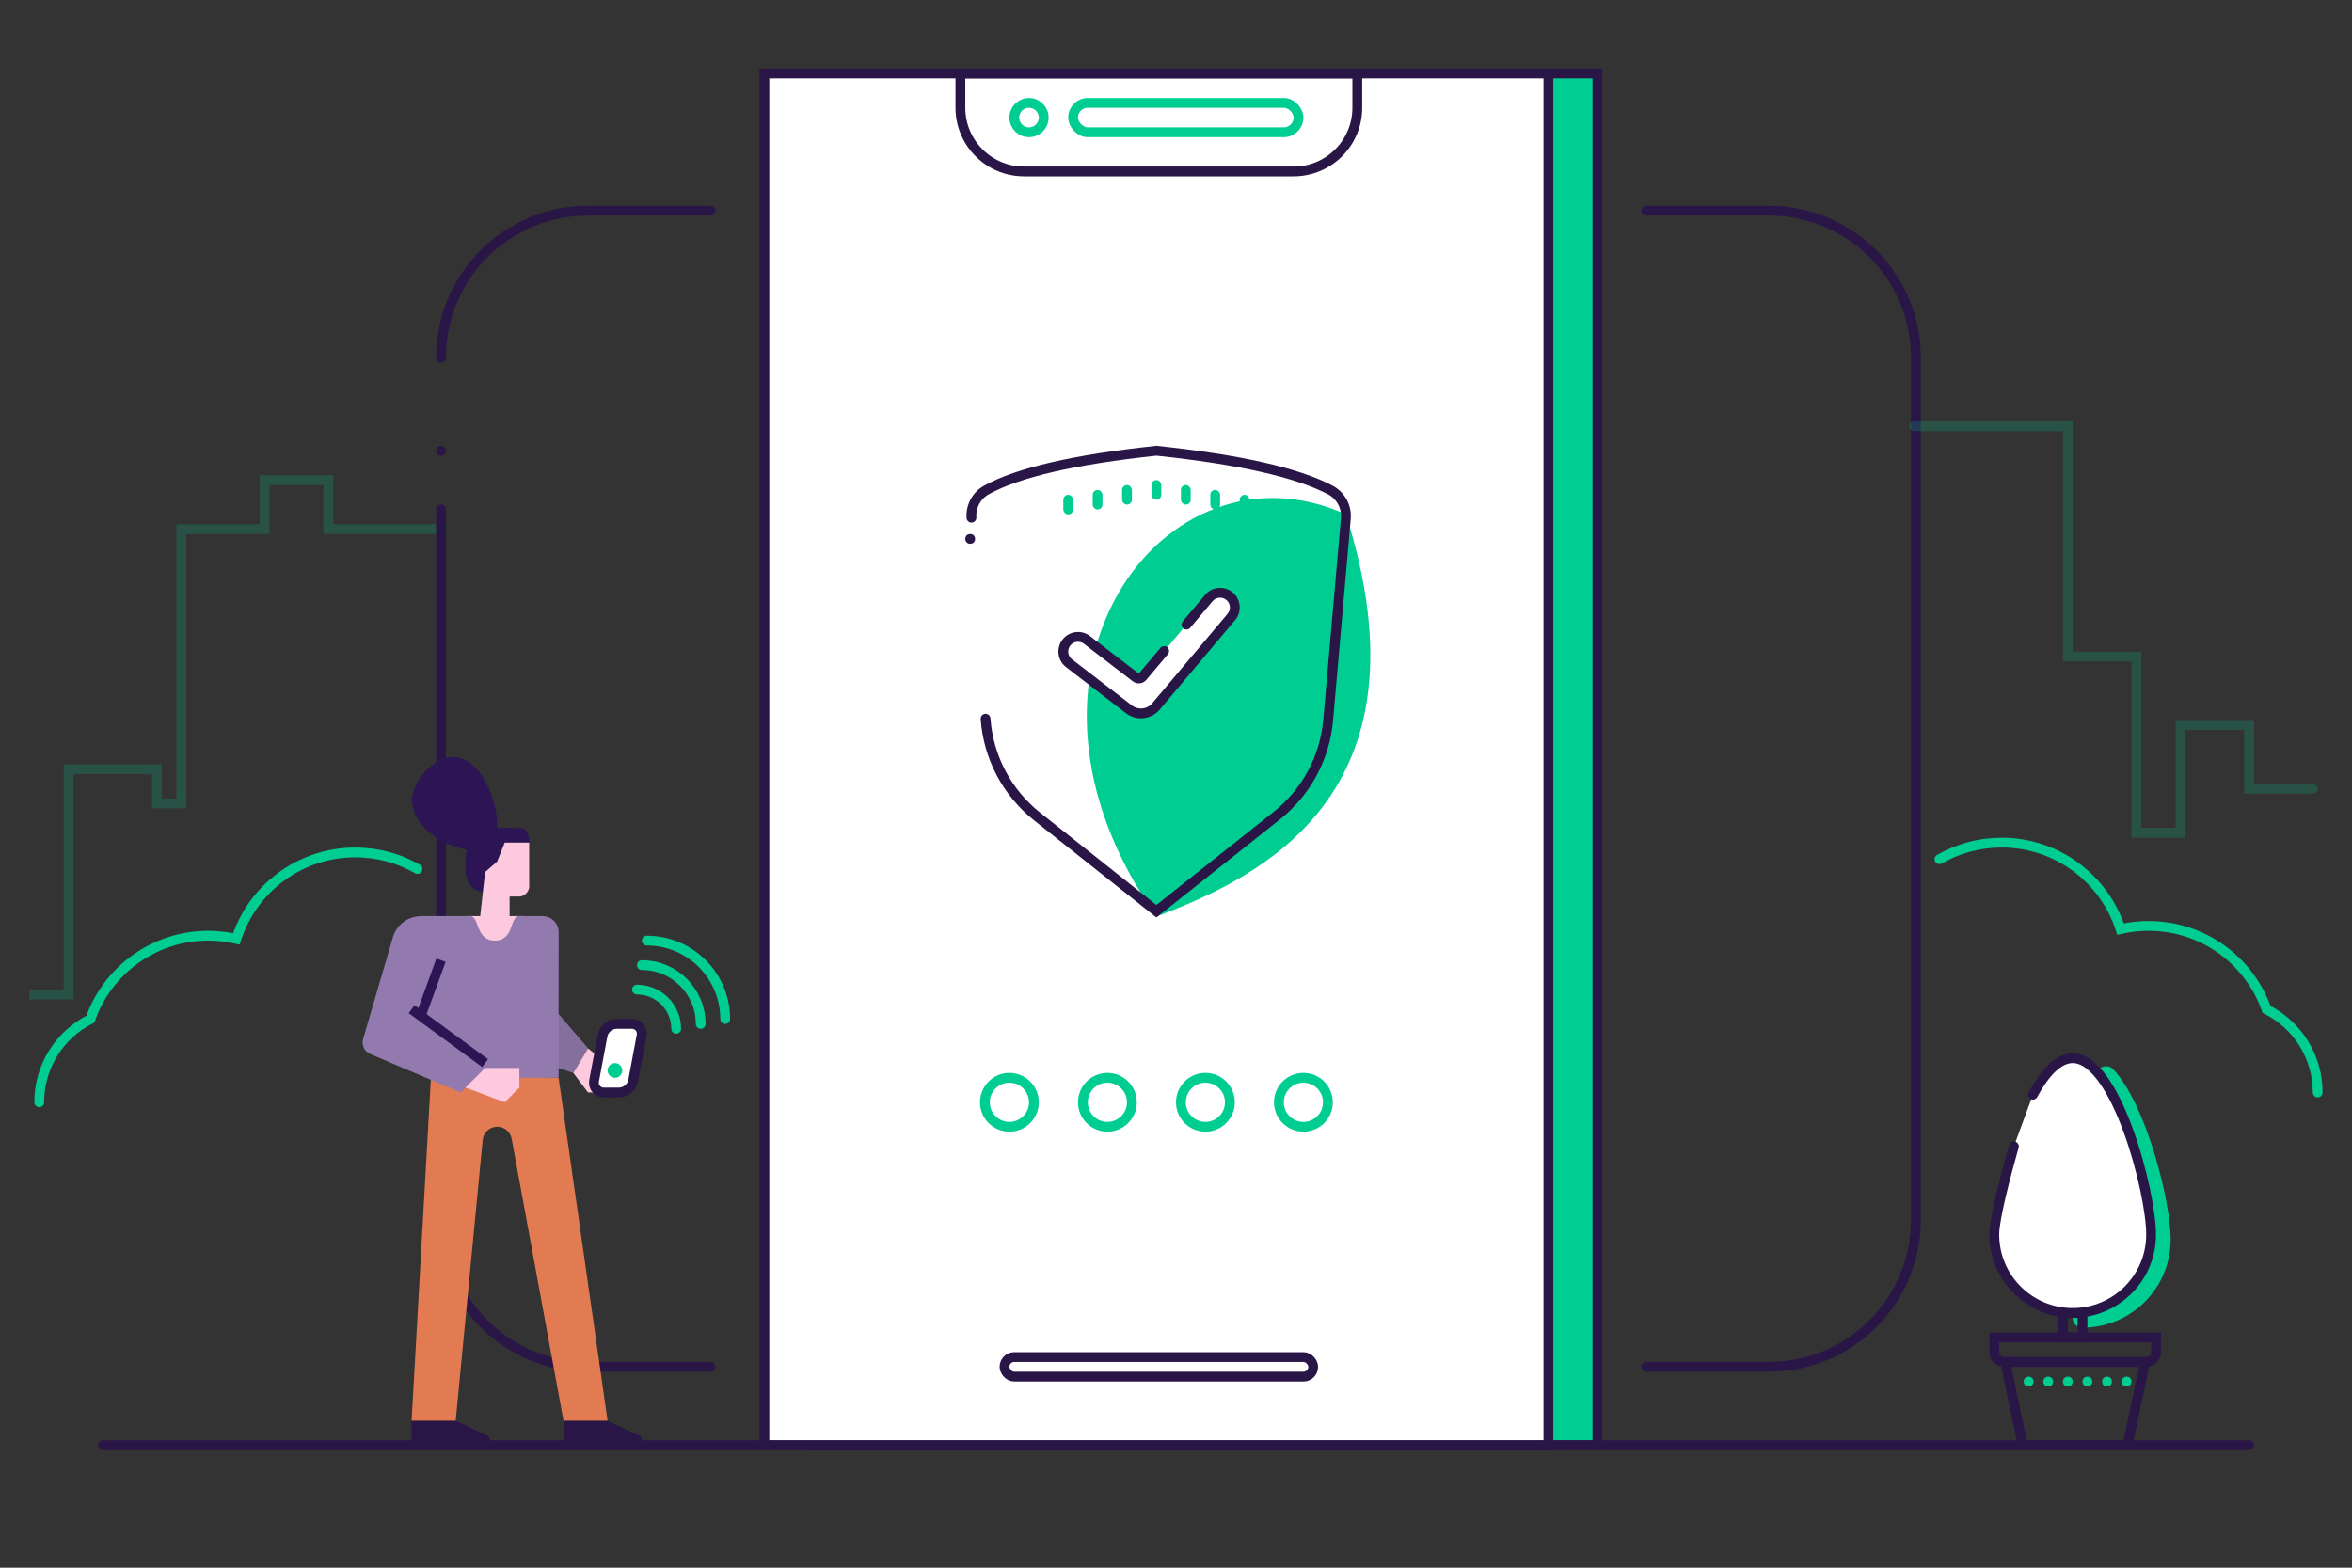 <?xml version="1.0" encoding="UTF-8"?>
<svg width="480px" height="320px" viewBox="0 0 480 320" version="1.1" xmlns="http://www.w3.org/2000/svg" xmlns:xlink="http://www.w3.org/1999/xlink">
    <rect x="0" y="0" width="480" height="320" fill="#333333" stroke="none"/>
    <!-- Generator: Sketch 54.1 (76490) - https://sketchapp.com -->
    <title>Safeguarded account</title>
    <desc>Created with Sketch.</desc>
    <g id="Safeguarded-account" stroke="none" stroke-width="1" fill="none" fill-rule="evenodd">
        <rect id="Rectangle-Copy-7" stroke="#2A1547" stroke-width="2" fill="#00CD92" x="166" y="15" width="160" height="280"></rect>
        <rect id="Rectangle" stroke="#2A1547" stroke-width="2" fill="#FFFFFF" x="156" y="15" width="160" height="280"></rect>
        <path d="M145,279 L120,279 C103.431,279 90,265.569 90,249 C90,184.111 90,135.778 90,104 M90,73 C90,56.431 103.431,43 120,43 L145,43" id="Shape" stroke="#2A1547" stroke-width="2" stroke-linecap="round"></path>
        <path d="M391,279 L366,279 C349.431,279 336,265.569 336,249 L336,73 C336,56.431 349.431,43 366,43 L391,43" id="Path-Copy" stroke="#2A1547" stroke-width="2" stroke-linecap="round" transform="translate(363.5, 161) scale(-1, 1) translate(-363.5, -161) "></path>
        <path d="M196,15 L277,15 L277,22 C277,29.18 271.18,35 264,35 L209,35 C201.82,35 196,29.18 196,22 L196,15 Z" id="Rectangle" stroke="#2A1547" stroke-width="2"></path>
        <rect id="Rectangle" stroke="#2A1547" stroke-width="2" x="205" y="277" width="63" height="4" rx="2"></rect>
        <path d="M274.686,105 C292.735,162.061 257.398,179 236,187.089 C200.695,137 237.877,88.287 274.686,105 Z" id="Rectangle" fill="#00CD92"></path>
        <path d="M198.257,105.669 C198.094,103.34 199.297,101.127 201.34,99.998 L201.34,99.998 C207.77,96.443 219.323,93.777 236,92 C252.86,93.779 264.684,96.446 271.471,100.004 C273.616,101.128 274.875,103.43 274.663,105.842 L271.052,147.007 C270.38,154.663 266.591,161.707 260.572,166.487 L236,186 L211.655,166.668 C205.504,161.782 201.687,154.537 201.137,146.701" id="Path" stroke="#2A1547" stroke-width="2" stroke-linecap="round"></path>
        <rect id="Rectangle" fill="#00CD92" x="223" y="100" width="2" height="4" rx="1"></rect>
        <rect id="Rectangle-Copy" fill="#00CD92" x="229" y="99" width="2" height="4" rx="1"></rect>
        <rect id="Rectangle-Copy-5" fill="#00CD92" x="217" y="101" width="2" height="4" rx="1"></rect>
        <rect id="Rectangle-Copy-2" fill="#00CD92" x="235" y="98" width="2" height="4" rx="1"></rect>
        <rect id="Rectangle-Copy-3" fill="#00CD92" x="241" y="99" width="2" height="4" rx="1"></rect>
        <rect id="Rectangle-Copy-4" fill="#00CD92" x="247" y="100" width="2" height="4" rx="1"></rect>
        <rect id="Rectangle-Copy-6" fill="#00CD92" x="253" y="101" width="2" height="4" rx="1"></rect>
        <path d="M221.829,130.622 C220.516,129.612 218.633,129.858 217.622,131.171 C216.612,132.484 216.858,134.368 218.171,135.378 L230.413,144.795 C232.109,146.1 234.532,145.838 235.911,144.201 L251.295,125.932 C252.362,124.665 252.2,122.773 250.933,121.705 C249.665,120.638 247.773,120.8 246.705,122.068 L233.171,138.14 C232.826,138.55 232.22,138.615 231.796,138.289 L221.829,130.622 Z" id="Path-2-Copy" fill="#FFFFFF" fill-rule="nonzero"></path>
        <path d="M236.823,132.251 L232.406,137.496 L222.439,129.83 C220.688,128.483 218.177,128.81 216.83,130.561 C215.483,132.312 215.81,134.824 217.561,136.171 L229.803,145.587 C231.924,147.219 234.953,146.891 236.676,144.845 L252.06,126.577 C253.483,124.887 253.267,122.363 251.577,120.94 C249.887,119.517 247.364,119.734 245.941,121.424 L241.371,126.85 C241.015,127.272 241.07,127.903 241.492,128.259 C241.914,128.614 242.545,128.56 242.901,128.138 L247.47,122.712 C248.182,121.867 249.444,121.759 250.288,122.47 C251.133,123.182 251.242,124.443 250.53,125.288 L235.146,143.557 C234.112,144.784 232.295,144.981 231.022,144.002 L218.781,134.585 C217.905,133.912 217.741,132.656 218.415,131.781 C219.088,130.905 220.344,130.741 221.22,131.415 L231.186,139.081 C232.035,139.734 233.246,139.603 233.935,138.784 L238.353,133.539 C238.708,133.117 238.654,132.486 238.232,132.13 C237.809,131.774 237.178,131.829 236.823,132.251 Z" id="Path-2" fill="#2A1547" fill-rule="nonzero"></path>
        <circle id="Oval" fill="#2A1547" cx="198" cy="110" r="1"></circle>
        <circle id="Oval" stroke="#00CD92" stroke-width="2" cx="210" cy="24" r="3"></circle>
        <rect id="Rectangle" stroke="#00CD92" stroke-width="2" x="219" y="21" width="46" height="6" rx="3"></rect>
        <circle id="Oval" stroke="#00CD92" stroke-width="2" cx="226" cy="225" r="5"></circle>
        <circle id="Oval-Copy" stroke="#00CD92" stroke-width="2" cx="206" cy="225" r="5"></circle>
        <circle id="Oval" fill="#2A1547" cx="90" cy="92" r="1"></circle>
        <circle id="Oval-Copy-2" stroke="#00CD92" stroke-width="2" cx="246" cy="225" r="5"></circle>
        <circle id="Oval-Copy-3" stroke="#00CD92" stroke-width="2" cx="266" cy="225" r="5"></circle>
        <polyline id="Path-32" stroke="#00CD92" stroke-width="2" opacity="0.2" points="6 203 14 203 14 157 32 157 32 164 37 164 37 108 54 108 54 98 67 98 67 108 89 108"></polyline>
        <polyline id="Path-33" stroke="#00CD92" stroke-width="2" opacity="0.2" stroke-linecap="round" points="390.66 87 422 87 422 134 436 134 436 170 445 170 445 148 459 148 459 161 472 161"></polyline>
        <rect id="Rectangle" fill="#2A1547" x="20" y="294" width="440" height="2" rx="1"></rect>
        <path d="M425,269 C433.837,269 441,261.837 441,253 C441,245.848 436.307,226.69 429.833,219.646" id="Path-Copy" stroke="#00CD92" stroke-width="4" stroke-linecap="round" stroke-linejoin="round"></path>
        <rect id="Rectangle" stroke="#2A1547" stroke-width="2" x="421" y="268" width="4" height="5"></rect>
        <path d="M409.232,278 L412.811,295 L434.189,295 L437.768,278 L409.232,278 Z" id="Rectangle" stroke="#2A1547" stroke-width="2"></path>
        <path d="M407,273 L407,276 C407,277.105 407.895,278 409,278 L438,278 C439.105,278 440,277.105 440,276 L440,273 L407,273 Z" id="Rectangle-Copy" stroke="#2A1547" stroke-width="2"></path>
        <path d="M411,234 C409.301,240.015 407,248.714 407,252 C407,260.837 414.163,268 423,268 C431.837,268 439,260.837 439,252 C439,243.163 431.837,216 423,216 C420.037,216 417.262,219.055 414.882,223.449" id="Path" stroke="#2A1547" stroke-width="2" fill="#FFFFFF" stroke-linecap="round" stroke-linejoin="round"></path>
        <circle id="Oval" fill="#00CD92" cx="414" cy="282" r="1"></circle>
        <circle id="Oval-Copy-3" fill="#00CD92" cx="418" cy="282" r="1"></circle>
        <circle id="Oval-Copy-4" fill="#00CD92" cx="422" cy="282" r="1"></circle>
        <circle id="Oval-Copy-5" fill="#00CD92" cx="426" cy="282" r="1"></circle>
        <circle id="Oval-Copy-6" fill="#00CD92" cx="430" cy="282" r="1"></circle>
        <circle id="Oval-Copy-7" fill="#00CD92" cx="434" cy="282" r="1"></circle>
        <path d="M395.803,175.381 C399.541,173.23 403.877,172 408.5,172 C419.843,172 429.456,179.406 432.768,189.647 C434.61,189.224 436.529,189 438.5,189 C449.615,189 459.07,196.112 462.561,206.033 C468.754,209.164 473,215.586 473,223" id="Shape" stroke="#00CD92" stroke-width="2" stroke-linecap="round"></path>
        <path d="M8,177.381 C11.739,175.23 16.074,174 20.697,174 C32.04,174 41.654,181.406 44.965,191.647 C46.808,191.224 48.726,191 50.697,191 C61.813,191 71.267,198.112 74.758,208.033 C80.951,211.164 85.197,217.586 85.197,225" id="Shape-Copy" stroke="#00CD92" stroke-width="2" stroke-linecap="round" transform="translate(46.599, 199.5) scale(-1, 1) translate(-46.599, -199.5) "></path>
        <g id="Group-3" transform="translate(74, 169)">
            <g id="Group-2" transform="translate(0, 0)">
                <path d="M25,13 L34,10.607 L34,3 C34,2 34,0 32,0 L27,0 C22.082,6.24944667e-16 21,2 21,8 C21,11.333 22.333,13 25,13 Z" id="Path" fill="#2D1454" fill-rule="nonzero"></path>
                <path d="M50,121 L56.385,124.022 C56.76,124.193 56.999,124.559 57,124.961 C57.002,125.236 56.89,125.5 56.691,125.695 C56.491,125.89 56.22,126 55.937,126 L41,126 L41,121 L50,121 Z" id="Path" fill="#2A1547" fill-rule="nonzero"></path>
                <path d="M19,121 L25.385,124.022 C25.76,124.193 25.999,124.559 26,124.961 C26.002,125.236 25.89,125.5 25.691,125.695 C25.491,125.89 25.22,126 24.937,126 L10,126 L10,121 L19,121 Z" id="Path" fill="#2A1547" fill-rule="nonzero"></path>
                <path d="M25,9 L27.453,6.868 L29,3 L34,3 L34,12 C34,13 33,14 32,14 L30,14 L30,18 L33,18 C31.822,21.071 30.822,22.738 30,23 C28.5,23.479 26.206,25.534 25,25 C23.514,24.342 23.253,21 23,21 C22.342,21 21.675,20 21,18 L24,18 L25,9 Z" id="Path" fill="#FCC9DE" fill-rule="nonzero"></path>
                <path d="M41,121 L50,121 L40,51 L14,50 L10,121 L19,121 L24.512,63.683 C24.661,62.157 25.946,60.993 27.481,60.994 C28.922,60.995 30.157,62.023 30.417,63.439 L41,121 Z" id="Path" fill="#E27B51" fill-rule="nonzero"></path>
                <path d="M46,45 L40,38 L40.013,21.242 C40.013,19.452 38.524,18 36.687,18 C34.487,18 32.924,18 31.999,18 C29.95,18 31,23 27,23 C23,23 23.909,18 21.923,18 C20.096,18 16.794,18 12.02,18 C9.322,17.992 6.945,19.73 6.199,22.258 L0.102,43.079 C-0.281,44.393 0.446,45.772 1.765,46.235 L20,54 L23,51 L40,51 L40,49 L43,50 L46,45 Z" id="Path" fill="#927AAE" fill-rule="nonzero"></path>
                <polygon id="Path" fill="#FCC9DE" fill-rule="nonzero" points="43 50 46 45 51 49 50 54 46 54"></polygon>
                <path d="M16,27 L12,38" id="Path" stroke="#2D1454" stroke-width="2"></path>
                <path d="M10,37 L25,48" id="Path" stroke="#2D1454" stroke-width="2"></path>
                <polygon id="Path-35" fill="#78678D" opacity="0.5" points="40 38 40 49 43 50 46 45"></polygon>
                <path d="M51.91,40 C50.466,40 49.227,41.028 48.961,42.447 L47.239,51.631 C47.216,51.753 47.205,51.876 47.205,52 C47.205,53.105 48.1,54 49.205,54 L52.27,54 C53.714,54 54.953,52.972 55.219,51.553 L56.941,42.369 C56.964,42.247 56.975,42.124 56.975,42 C56.975,40.895 56.08,40 54.975,40 L51.91,40 Z" id="Rectangle" stroke="#2A1547" stroke-width="2" fill="#FFFFFF"></path>
                <path d="M64,41 C64,36.582 60.418,33 56,33" id="Shape" stroke="#00CD92" stroke-width="2" stroke-linecap="round"></path>
                <path d="M69,40 C69,33.373 63.627,28 57,28" id="Shape" stroke="#00CD92" stroke-width="2" stroke-linecap="round"></path>
                <path d="M74,39 C74,30.163 66.837,23 58,23" id="Shape" stroke="#00CD92" stroke-width="2" stroke-linecap="round"></path>
                <circle id="Oval" fill="#00CD92" cx="51.5" cy="49.5" r="1.5"></circle>
            </g>
            <polygon id="Path" fill="#FCC9DE" fill-rule="nonzero" points="21 53 25 49 32 49 32 53 29 56"></polygon>
        </g>
        <path d="M103.876,165.713 C103.876,159.773 83.594,149.777 83.703,164.265 C83.812,178.752 103.876,171.654 103.876,165.713 Z" id="Oval" fill="#2D1454" transform="translate(93.789, 164.789) rotate(45) translate(-93.789, -164.789) "></path>
    </g>
</svg>
